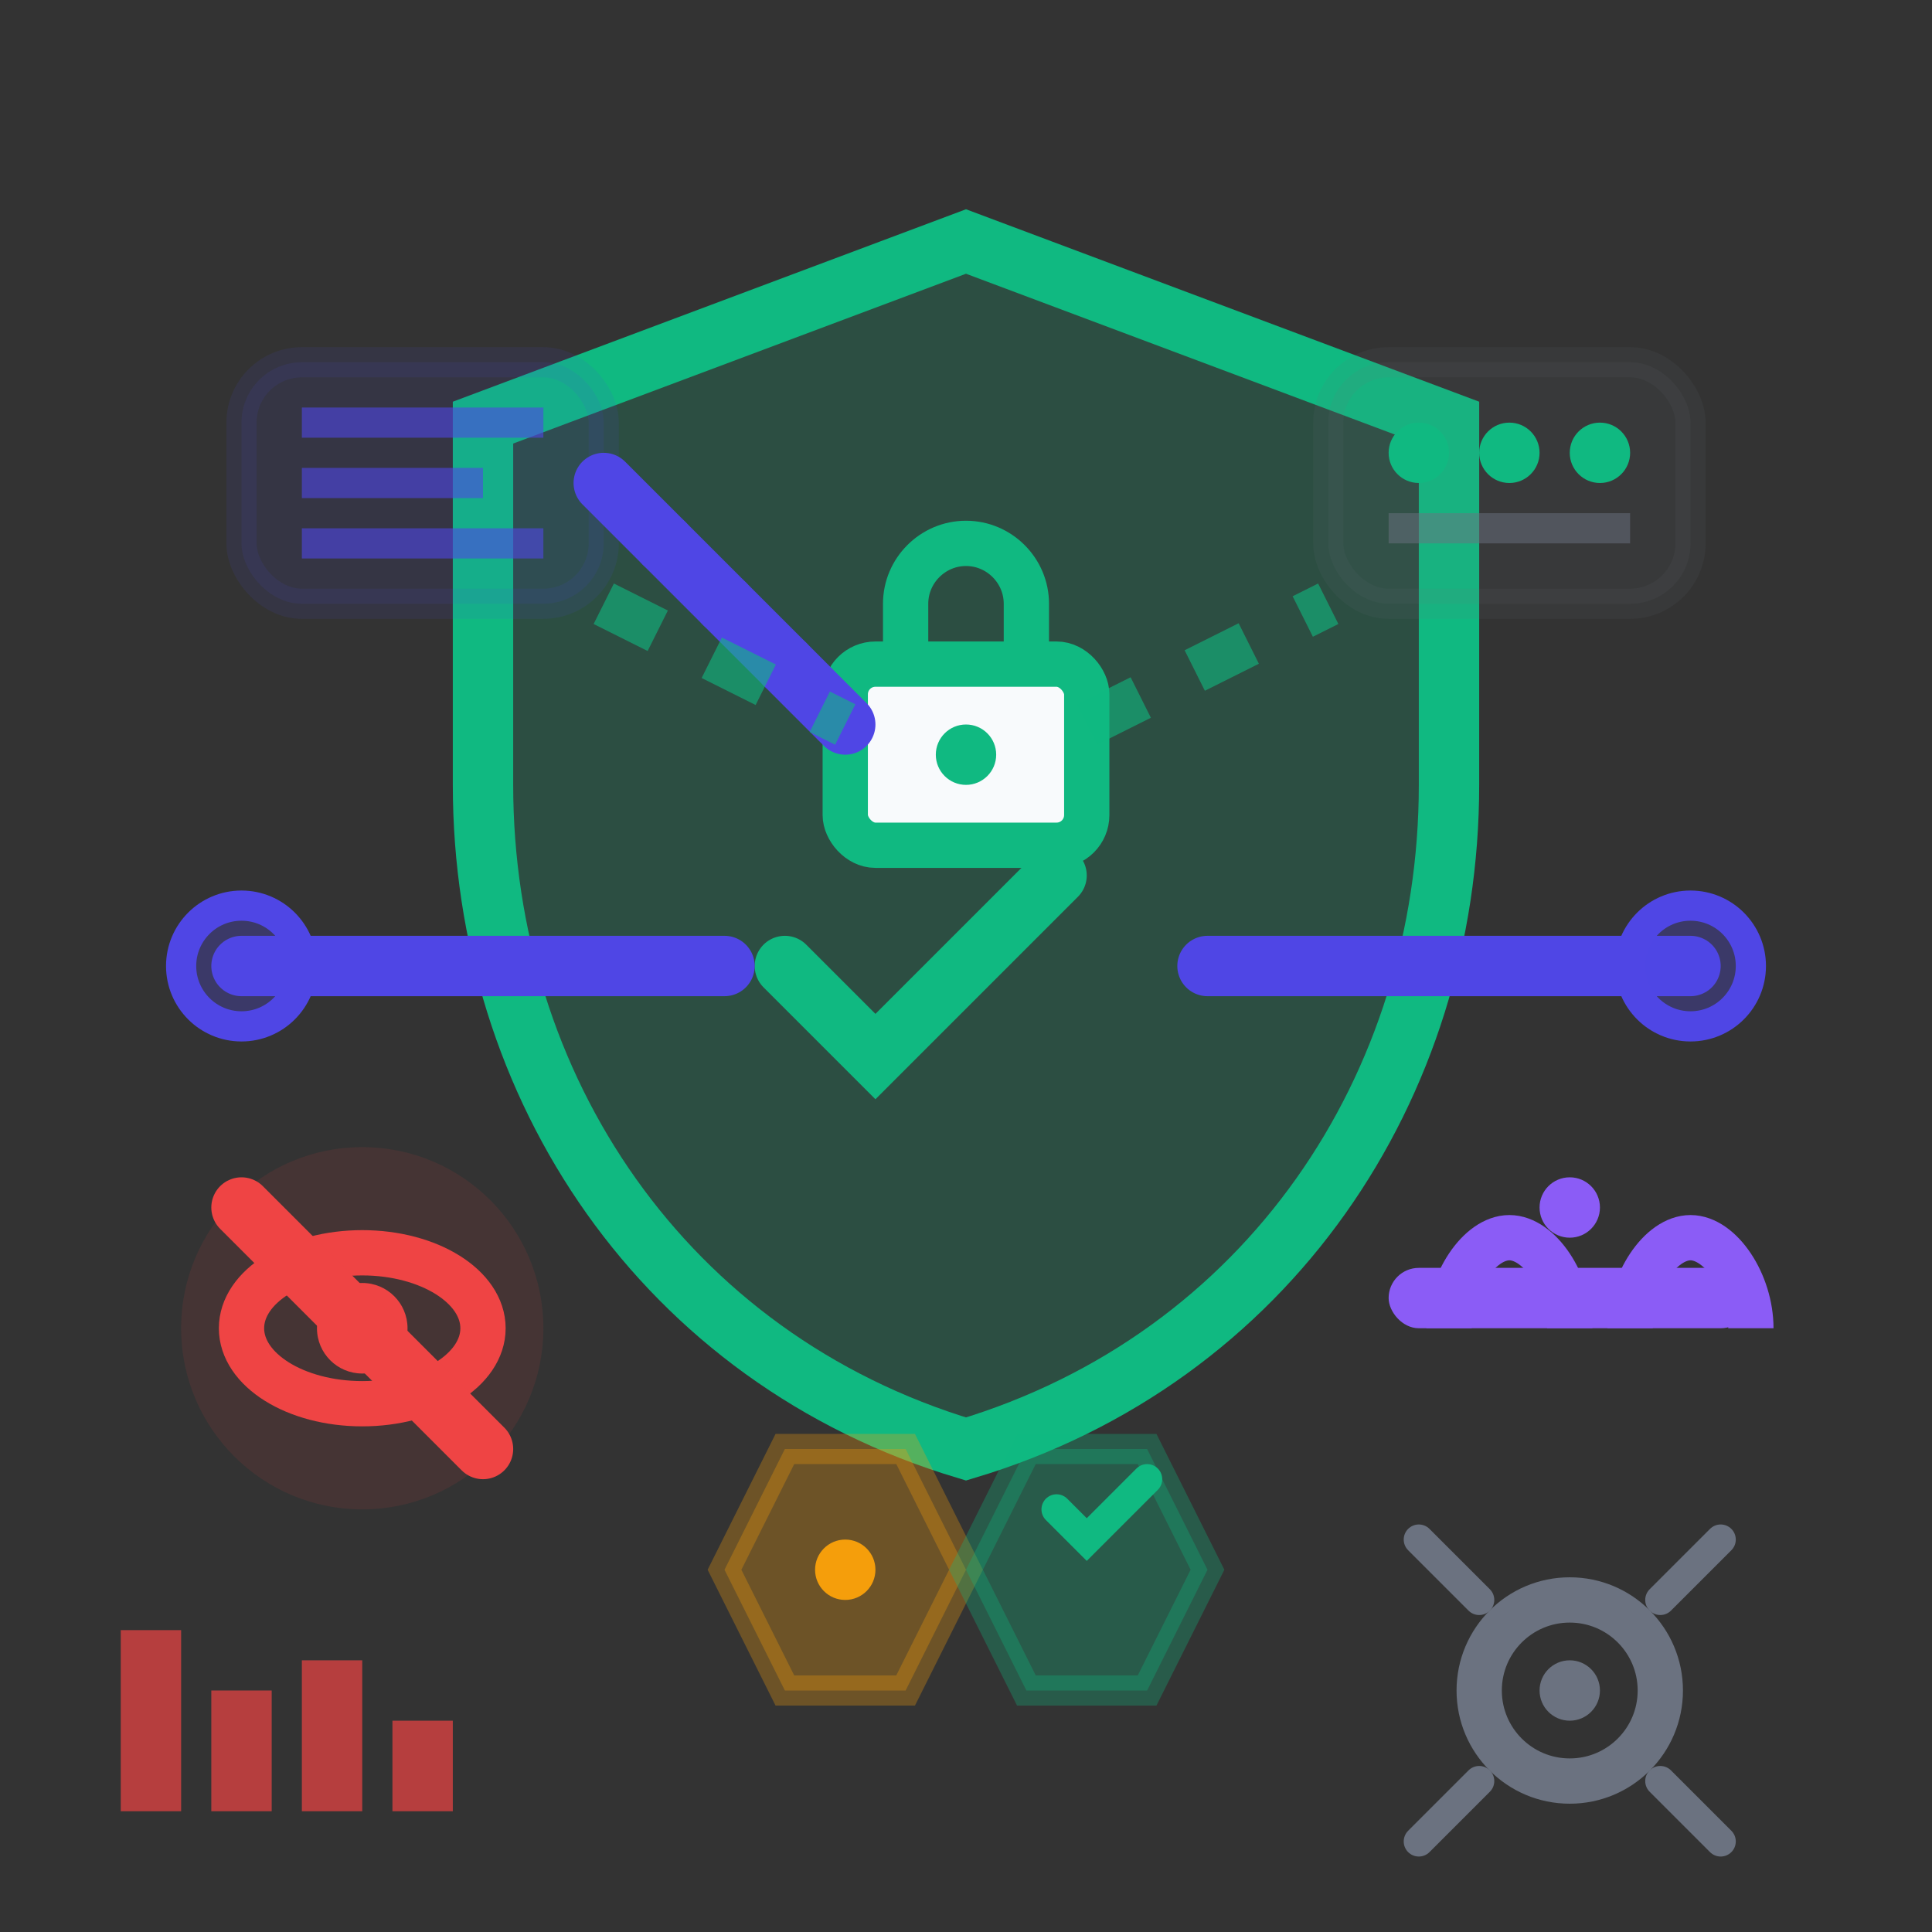 <svg width="64" height="64" viewBox="0 0 64 64" fill="none" xmlns="http://www.w3.org/2000/svg">
  <rect x="0" y="0" width="64" height="64" fill="#333333" stroke="none"/>
  <!-- Main security shield -->
  <path d="M32 8l-16 6v12c0 10 6 19 16 22 10-3 16-12 16-22V14L32 8z" fill="#10B981" opacity="0.2"/>
  <path d="M32 8l-16 6v12c0 10 6 19 16 22 10-3 16-12 16-22V14L32 8z" stroke="#10B981" stroke-width="2" fill="none"/>
  
  <!-- Lock symbol in center of shield -->
  <rect x="28" y="22" width="8" height="6" rx="1" fill="#F8FAFC" stroke="#10B981" stroke-width="1.5"/>
  <path d="M30 22v-2c0-1.1.9-2 2-2s2 .9 2 2v2" stroke="#10B981" stroke-width="1.5" fill="none"/>
  <circle cx="32" cy="25" r="1" fill="#10B981"/>
  
  <!-- Checkmark indicating verified security -->
  <path d="M26 32l3 3 6-6" stroke="#10B981" stroke-width="2" fill="none" stroke-linecap="round"/>
  
  <!-- Data encryption elements -->
  <rect x="8" y="12" width="12" height="8" rx="2" fill="#4F46E5" opacity="0.1" stroke="#4F46E5" stroke-width="1"/>
  <path d="M10 14h8M10 16h6M10 18h8" stroke="#4F46E5" stroke-width="1" opacity="0.6"/>
  
  <!-- Encrypted arrow -->
  <path d="M20 16l8 8" stroke="#4F46E5" stroke-width="2" stroke-linecap="round"/>
  <circle cx="22" cy="18" r="1" fill="#4F46E5"/>
  <circle cx="24" cy="20" r="1" fill="#4F46E5"/>
  <circle cx="26" cy="22" r="1" fill="#4F46E5"/>
  
  <!-- Secure infrastructure - servers -->
  <rect x="44" y="12" width="12" height="8" rx="2" fill="#6B7280" opacity="0.1" stroke="#6B7280" stroke-width="1"/>
  <circle cx="47" cy="15" r="1" fill="#10B981"/>
  <circle cx="50" cy="15" r="1" fill="#10B981"/>
  <circle cx="53" cy="15" r="1" fill="#10B981"/>
  <rect x="46" y="17" width="8" height="1" fill="#6B7280" opacity="0.5"/>
  
  <!-- Privacy protocols - eye with slash -->
  <circle cx="12" cy="44" r="6" fill="#EF4444" opacity="0.1"/>
  <ellipse cx="12" cy="44" rx="4" ry="2.5" stroke="#EF4444" stroke-width="1.5" fill="none"/>
  <circle cx="12" cy="44" r="1.5" fill="#EF4444"/>
  <path d="M8 40l8 8" stroke="#EF4444" stroke-width="2" stroke-linecap="round"/>
  
  <!-- Ethical compliance - balance scales -->
  <rect x="46" y="42" width="12" height="2" rx="1" fill="#8B5CF6"/>
  <circle cx="52" cy="40" r="1" fill="#8B5CF6"/>
  <path d="M48 44c0-1.5 1-3 2-3s2 1.5 2 3" stroke="#8B5CF6" stroke-width="1.5" fill="none"/>
  <path d="M54 44c0-1.5 1-3 2-3s2 1.5 2 3" stroke="#8B5CF6" stroke-width="1.5" fill="none"/>
  
  <!-- Secure connection lines -->
  <path d="M20 20l8 4" stroke="#10B981" stroke-width="1.5" opacity="0.6" stroke-dasharray="2,2"/>
  <path d="M36 24l8-4" stroke="#10B981" stroke-width="1.5" opacity="0.6" stroke-dasharray="2,2"/>
  
  <!-- Data flow protection -->
  <circle cx="8" cy="32" r="2" fill="#4F46E5" opacity="0.3"/>
  <circle cx="8" cy="32" r="2" stroke="#4F46E5" stroke-width="1" fill="none"/>
  <path d="M8 32l16 0" stroke="#4F46E5" stroke-width="2" stroke-linecap="round"/>
  <path d="M40 32l16 0" stroke="#4F46E5" stroke-width="2" stroke-linecap="round"/>
  <circle cx="56" cy="32" r="2" fill="#4F46E5" opacity="0.3"/>
  <circle cx="56" cy="32" r="2" stroke="#4F46E5" stroke-width="1" fill="none"/>
  
  <!-- Security certificates/badges -->
  <path d="M24 52l2-4 4 0 2 4-2 4-4 0z" fill="#F59E0B" opacity="0.3" stroke="#F59E0B" stroke-width="1"/>
  <circle cx="28" cy="52" r="1" fill="#F59E0B"/>
  
  <path d="M32 52l2-4 4 0 2 4-2 4-4 0z" fill="#10B981" opacity="0.3" stroke="#10B981" stroke-width="1"/>
  <path d="M35 50l1 1 2-2" stroke="#10B981" stroke-width="1" fill="none" stroke-linecap="round"/>
  
  <!-- Firewall representation -->
  <rect x="4" y="54" width="2" height="6" fill="#EF4444" opacity="0.7"/>
  <rect x="7" y="56" width="2" height="4" fill="#EF4444" opacity="0.7"/>
  <rect x="10" y="55" width="2" height="5" fill="#EF4444" opacity="0.7"/>
  <rect x="13" y="57" width="2" height="3" fill="#EF4444" opacity="0.7"/>
  
  <!-- Monitoring/surveillance protection -->
  <circle cx="52" cy="56" r="3" fill="none" stroke="#6B7280" stroke-width="1.5"/>
  <circle cx="52" cy="56" r="1" fill="#6B7280"/>
  <path d="M55 53l2-2M55 59l2 2M49 53l-2-2M49 59l-2 2" stroke="#6B7280" stroke-width="1" stroke-linecap="round"/>
</svg>